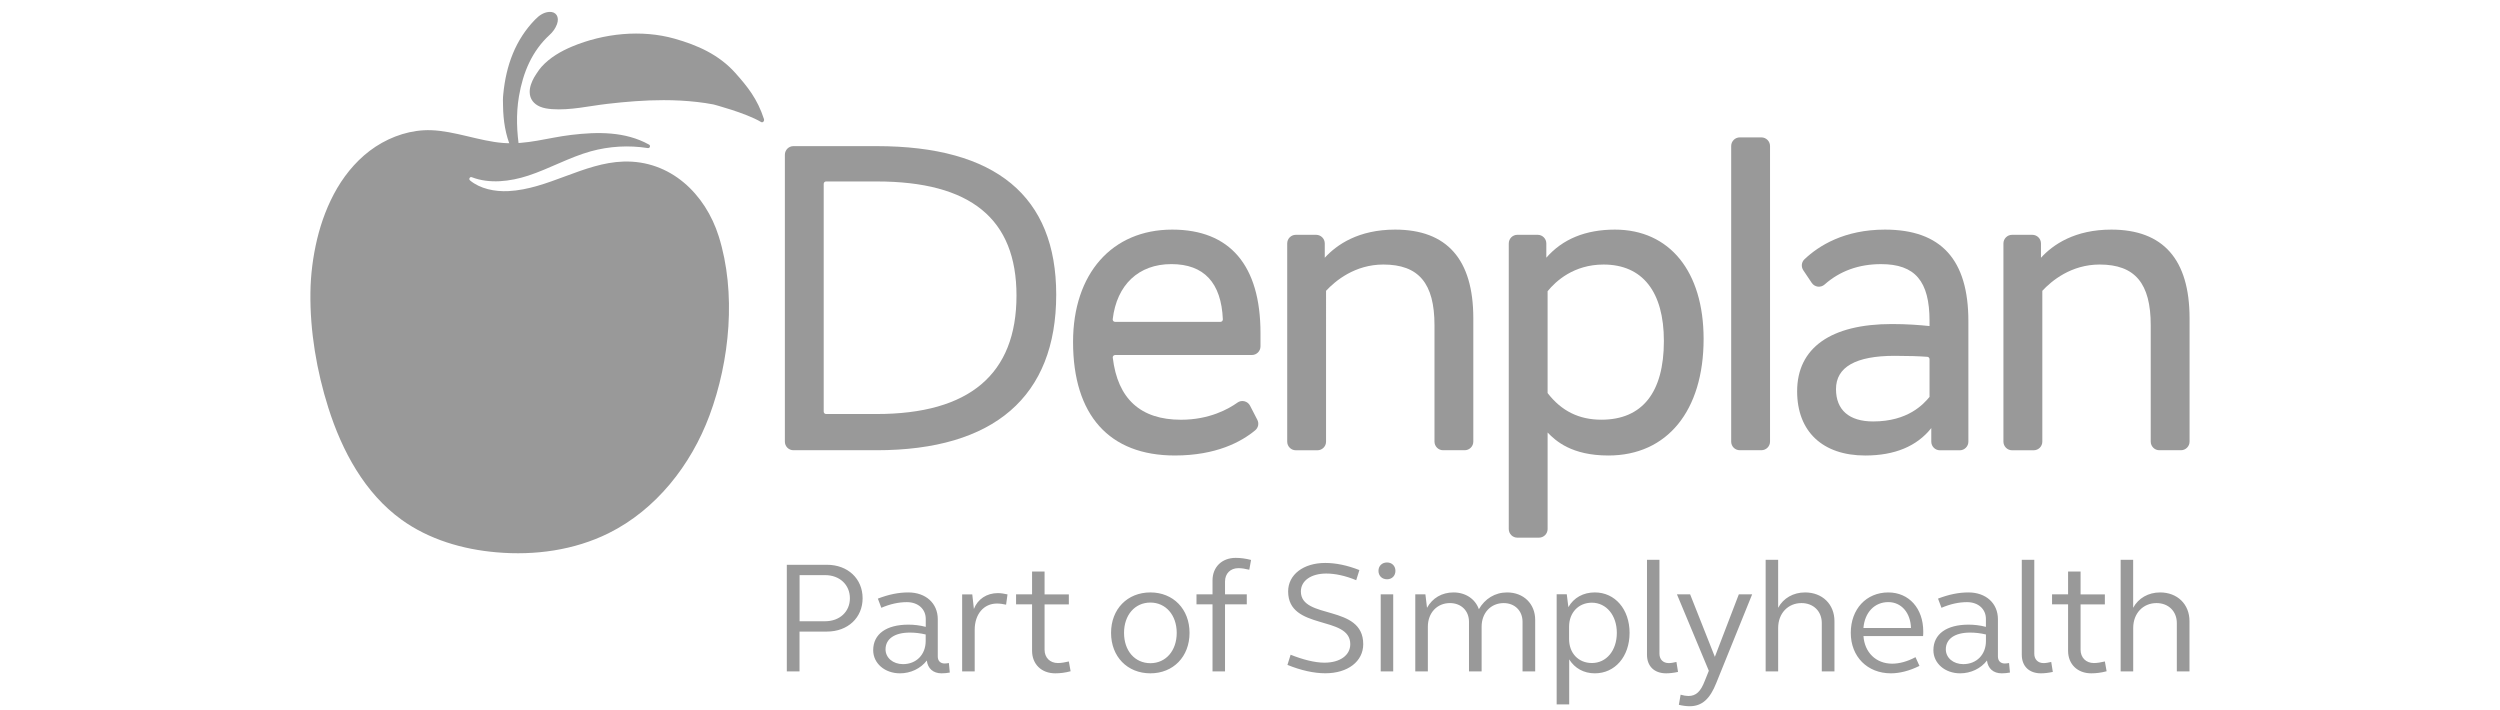 <?xml version="1.0" encoding="UTF-8"?>
<!-- Generator: Adobe Illustrator 15.0.0, SVG Export Plug-In . SVG Version: 6.00 Build 0)  -->
<svg xmlns="http://www.w3.org/2000/svg" xmlns:xlink="http://www.w3.org/1999/xlink" version="1.1" id="Layer_1" x="0px" y="0px" width="178.609px" height="50.716px" viewBox="0 0 178.609 50.716" xml:space="preserve">
<g id="Page-1">
	<g id="DENPLAN-LOGO-2020-RGB">
		<path id="Path" fill="#999999" d="M51.35,16.887c-0.952-3.03-3.447-5.451-6.809-5.344c-2.842,0.089-5.384,1.971-8.223,2.111    c-0.967,0.047-2.015-0.163-2.738-0.764c-0.115-0.096-0.011-0.284,0.129-0.229c1.255,0.487,2.731,0.313,4.034-0.114    c1.517-0.499,2.927-1.307,4.465-1.736c1.321-0.365,2.72-0.446,4.074-0.231c0.147,0.025,0.218-0.174,0.089-0.248    c-1.709-0.949-3.68-0.918-5.562-0.693c-1.693,0.203-3.163,0.708-4.875,0.575c-1.661-0.13-3.473-0.86-5.145-0.912    c-1.398-0.044-2.783,0.414-3.949,1.173c-1.159,0.761-2.07,1.816-2.746,2.96c-0.672,1.148-1.133,2.387-1.436,3.642    c-0.299,1.258-0.465,2.54-0.48,3.827c-0.037,2.75,0.447,5.605,1.277,8.223c0.978,3.093,2.602,6.104,5.229,8.001    c1.963,1.417,4.376,2.126,6.79,2.332c2.731,0.24,5.55-0.147,8.008-1.365c3.384-1.68,5.883-4.86,7.203-8.402    C52.146,25.77,52.612,20.906,51.35,16.887"></path>
		<path id="Path_1_" fill="#999999" d="M35.957,6.716c0.2-2.063,0.875-3.871,2.259-5.303c0.288-0.299,0.605-0.528,1.008-0.561    c0.501-0.041,0.76,0.354,0.568,0.878c-0.115,0.31-0.303,0.561-0.532,0.768c-1.24,1.14-1.89,2.653-2.185,4.388    c-0.217,1.288-0.158,2.569,0.044,3.846c0.026,0.166,0.06,0.335,0.048,0.505c-0.003,0.059,0.008,0.133-0.059,0.159    c-0.06,0.026-0.1-0.022-0.141-0.063c-0.199-0.203-0.328-0.465-0.443-0.734c-0.413-0.959-0.572-1.986-0.586-3.044    C35.928,7.277,35.923,6.997,35.957,6.716"></path>
		<path id="Path_2_" fill="#999999" d="M54.579,8.502c-0.468-1.442-1.181-2.321-2.044-3.288c-1.181-1.321-2.712-1.989-4.34-2.451    c-2.358-0.667-5.06-0.387-7.333,0.565c-0.786,0.332-1.572,0.778-2.174,1.446c-0.218,0.24-0.483,0.687-0.523,0.746    c-0.178,0.325-0.329,0.687-0.322,1.066c0.008,0.502,0.303,0.849,0.738,1.034c0.27,0.114,0.562,0.154,0.849,0.177    c1.321,0.096,2.646-0.225,3.952-0.376c1.339-0.155,2.683-0.266,4.03-0.266c0.805,0,1.613,0.041,2.413,0.133    c0.384,0.044,0.768,0.1,1.148,0.174c-0.052-0.012,2.292,0.594,3.399,1.254C54.494,8.791,54.627,8.65,54.579,8.502"></path>
		<path id="Shape" fill="#999999" d="M72.622,21.117c0,5.616-3.363,8.462-9.994,8.462h-3.609c-0.092,0-0.17-0.074-0.17-0.17V13.134    c0-0.092,0.074-0.17,0.17-0.17h3.609C69.351,12.964,72.622,15.632,72.622,21.117 M62.628,10.44h-5.942    c-0.339,0-0.612,0.277-0.612,0.617v20.497c0,0.34,0.276,0.612,0.612,0.612h5.942c8.393,0,12.832-3.842,12.832-11.112    C75.46,14.013,71.141,10.44,62.628,10.44"></path>
		<path id="Shape_1_" fill="#999999" d="M79.496,22.807c0.289-2.465,1.856-3.938,4.188-3.938c2.333,0,3.569,1.328,3.681,3.948    c0,0.044-0.016,0.089-0.049,0.125c-0.034,0.034-0.078,0.052-0.126,0.052h-7.528c-0.047,0-0.096-0.021-0.128-0.06    C79.508,22.899,79.493,22.851,79.496,22.807 M83.748,16.404c-4.303,0-7.085,3.148-7.085,8.023c0,5.232,2.582,8.115,7.272,8.115    c2.956,0,4.753-0.979,5.742-1.801c0.223-0.185,0.285-0.495,0.148-0.754l-0.517-1.003c-0.081-0.158-0.232-0.277-0.407-0.317    c-0.169-0.041-0.35-0.008-0.493,0.096c-0.636,0.457-2.009,1.225-4.033,1.225c-2.887,0-4.525-1.49-4.875-4.436    c-0.008-0.048,0.007-0.092,0.041-0.13c0.032-0.036,0.076-0.059,0.128-0.059h9.77c0.339,0,0.615-0.276,0.615-0.616v-0.944    C90.055,18.961,87.874,16.404,83.748,16.404"></path>
		<path id="Path_3_" fill="#999999" d="M99.671,16.404c-2.608,0-4.161,1.066-5.025,2.011v-1.022c0-0.34-0.276-0.617-0.615-0.617    h-1.455c-0.34,0-0.613,0.277-0.613,0.617v14.16c0,0.34,0.277,0.616,0.613,0.616h1.547c0.339,0,0.615-0.276,0.615-0.616V20.777    c0.665-0.716,2.063-1.878,4.093-1.878c2.528,0,3.654,1.34,3.654,4.34v8.311c0,0.34,0.276,0.616,0.611,0.616h1.547    c0.339,0,0.616-0.276,0.616-0.616v-8.813C105.259,18.537,103.38,16.404,99.671,16.404"></path>
		<path id="Shape_2_" fill="#999999" d="M118.874,24.365c0,3.679-1.547,5.62-4.466,5.62c-1.602,0-2.856-0.624-3.842-1.904v-7.274    c0.587-0.724,1.87-1.907,3.996-1.907C117.343,18.899,118.874,20.839,118.874,24.365 M115.374,16.404    c-2.092,0-3.741,0.675-4.899,2.007v-1.019c0-0.34-0.276-0.617-0.617-0.617h-1.454c-0.339,0-0.612,0.277-0.612,0.617v20.404    c0,0.339,0.273,0.616,0.612,0.616h1.546c0.341,0,0.617-0.277,0.617-0.616V30.9c0.571,0.594,1.712,1.643,4.34,1.643    c4.2,0,6.805-3.192,6.805-8.333C121.711,19.393,119.282,16.404,115.374,16.404"></path>
		<path id="Path_4_" fill="#999999" d="M125.84,9.816h-1.545c-0.339,0-0.613,0.277-0.613,0.616v21.121    c0,0.34,0.274,0.612,0.613,0.612h1.545c0.341,0,0.617-0.276,0.617-0.612V10.433C126.457,10.094,126.181,9.816,125.84,9.816"></path>
		<path id="Shape_3_" fill="#999999" d="M137.853,25.663v2.694c-0.425,0.506-1.521,1.753-4.03,1.753    c-1.712,0-2.653-0.819-2.653-2.311c0-1.575,1.411-2.377,4.187-2.377c0.999,0,1.764,0.027,2.343,0.071    C137.787,25.5,137.853,25.575,137.853,25.663 M134.669,16.404c-2.905,0-4.731,1.151-5.754,2.122    c-0.214,0.203-0.248,0.531-0.081,0.783l0.603,0.9c0.098,0.147,0.257,0.246,0.434,0.269c0.174,0.022,0.352-0.033,0.479-0.147    c1.09-0.968,2.447-1.461,4.038-1.461c2.432,0,3.465,1.213,3.465,4.059v0.365c-0.72-0.073-1.594-0.144-2.687-0.144    c-4.37,0-6.772,1.705-6.772,4.806c0,2.874,1.82,4.587,4.868,4.587c2.104,0,3.688-0.661,4.716-1.959v0.97    c0,0.34,0.277,0.616,0.613,0.616h1.421c0.34,0,0.616-0.276,0.616-0.616v-8.596C140.633,18.548,138.68,16.404,134.669,16.404"></path>
		<path id="Path_5_" fill="#999999" d="M150.84,16.404c-2.608,0-4.163,1.066-5.026,2.011v-1.022c0-0.34-0.276-0.617-0.617-0.617    h-1.449c-0.339,0-0.616,0.277-0.616,0.617v14.16c0,0.34,0.277,0.616,0.616,0.616h1.545c0.341,0,0.618-0.276,0.618-0.616V20.777    c0.663-0.716,2.063-1.878,4.093-1.878c2.527,0,3.652,1.34,3.652,4.34v8.311c0,0.34,0.276,0.616,0.612,0.616h1.547    c0.34,0,0.616-0.276,0.616-0.616v-8.813C156.428,18.537,154.548,16.404,150.84,16.404"></path>
		<path id="Shape_4_" fill="#999999" d="M151.511,47.968h0.893v-3.104c0-1.056,0.714-1.778,1.666-1.778    c0.852,0,1.45,0.586,1.45,1.428v3.454h0.905v-3.592c0-1.213-0.871-2.051-2.098-2.051c-0.837,0-1.554,0.406-1.927,1.099v-3.431    h-0.893v7.975H151.511z M148.644,40.832h-0.893v1.63h-1.145v0.713h1.145v3.321c0,0.952,0.668,1.609,1.652,1.609    c0.352,0,0.717-0.044,1.101-0.148l-0.125-0.7c-0.281,0.066-0.543,0.113-0.783,0.113c-0.565,0-0.952-0.387-0.952-0.952v-3.239    h1.735v-0.713h-1.735V40.832L148.644,40.832z M145.337,39.994h-0.893v6.786c0,0.815,0.52,1.325,1.369,1.325    c0.247,0,0.546-0.034,0.848-0.1l-0.114-0.713c-0.19,0.045-0.384,0.082-0.541,0.082c-0.409,0-0.669-0.263-0.669-0.669V39.994    L145.337,39.994z M139.016,46.393c0-0.75,0.646-1.199,1.734-1.199c0.373,0,0.749,0.043,1.133,0.135v0.466    c0,0.974-0.668,1.653-1.62,1.653C139.548,47.448,139.016,46.994,139.016,46.393 M138.129,46.453c0,0.939,0.827,1.652,1.912,1.652    c0.761,0,1.474-0.34,1.915-0.915c0.067,0.564,0.454,0.915,1.053,0.915c0.203,0,0.405-0.022,0.59-0.056l-0.065-0.68    c-0.07,0.012-0.208,0.034-0.297,0.034c-0.316,0-0.498-0.192-0.498-0.498v-2.665c0-1.144-0.858-1.915-2.105-1.915    c-0.702,0-1.406,0.146-2.175,0.442l0.247,0.656c0.636-0.272,1.236-0.404,1.828-0.404c0.804,0,1.347,0.497,1.347,1.198v0.568    c-0.432-0.114-0.854-0.158-1.236-0.158C139.081,44.625,138.129,45.292,138.129,46.453 M134.907,43.016    c0.931,0,1.588,0.76,1.62,1.849h-3.397C133.222,43.754,133.923,43.016,134.907,43.016 M132.226,45.215    c0,1.701,1.188,2.89,2.867,2.89c0.612,0,1.313-0.17,2.04-0.532l-0.283-0.623c-0.587,0.317-1.166,0.465-1.664,0.465    c-1.16,0-1.975-0.805-2.053-1.974h4.258c0.013-0.115,0.013-0.215,0.013-0.329c0-1.646-1.02-2.786-2.496-2.786    C133.336,42.326,132.226,43.513,132.226,45.215 M126.145,47.968h0.893v-3.104c0-1.056,0.715-1.778,1.667-1.778    c0.853,0,1.45,0.586,1.45,1.428v3.454h0.905v-3.592c0-1.213-0.871-2.051-2.098-2.051c-0.837,0-1.553,0.406-1.925,1.099v-3.431    h-0.893V47.968L126.145,47.968z M125.18,42.461h-0.952l-1.712,4.466l-1.768-4.466h-0.941l2.278,5.463l-0.286,0.712    c-0.295,0.771-0.623,1.088-1.177,1.088c-0.146,0-0.35-0.032-0.553-0.092l-0.125,0.723c0.273,0.067,0.553,0.101,0.77,0.101    c0.887,0,1.452-0.521,1.904-1.664L125.18,42.461z M118.56,39.994h-0.893v6.786c0,0.815,0.52,1.325,1.369,1.325    c0.246,0,0.543-0.034,0.849-0.1l-0.115-0.713c-0.19,0.045-0.387,0.082-0.546,0.082c-0.406,0-0.667-0.263-0.667-0.669v-6.712    H118.56z M115.512,45.215c0,1.269-0.75,2.154-1.779,2.154c-0.962,0-1.632-0.7-1.632-1.712v-0.886c0-0.996,0.67-1.713,1.632-1.713    C114.762,43.064,115.512,43.957,115.512,45.215 M111.216,50.323h0.893v-3.214c0.398,0.634,1.041,0.996,1.834,0.996    c1.439,0,2.48-1.199,2.48-2.89c0-1.687-1.041-2.89-2.48-2.89c-0.827,0-1.506,0.373-1.893,1.052l-0.114-0.919h-0.723v7.864H111.216    z M101.118,47.968h0.893v-3.196c0-0.985,0.657-1.686,1.577-1.686c0.804,0,1.362,0.552,1.362,1.335v3.547h0.902v-3.196    c0-0.985,0.657-1.686,1.578-1.686c0.791,0,1.346,0.552,1.346,1.335v3.547h0.903v-3.684c0-1.144-0.827-1.959-2.004-1.959    c-0.874,0-1.586,0.453-2.019,1.199c-0.258-0.734-0.952-1.199-1.811-1.199c-0.827,0-1.506,0.398-1.894,1.099l-0.115-0.963h-0.723    v5.507H101.118z M98.483,40.783c0,0.351,0.248,0.602,0.613,0.602c0.35,0,0.598-0.247,0.598-0.602c0-0.351-0.248-0.598-0.598-0.598    C98.731,40.185,98.483,40.436,98.483,40.783 M98.643,47.968h0.893v-5.507h-0.893V47.968z M92.029,42.254    c0,2.813,4.439,1.681,4.439,3.766c0,0.793-0.727,1.324-1.849,1.324c-0.691,0-1.555-0.225-2.413-0.568l-0.227,0.727    c0.976,0.396,1.901,0.598,2.707,0.598c1.607,0,2.708-0.848,2.708-2.08c0-2.879-4.455-1.725-4.455-3.766    c0-0.767,0.728-1.279,1.813-1.279c0.645,0,1.372,0.158,2.14,0.476l0.227-0.724c-0.86-0.339-1.677-0.509-2.437-0.509    C93.117,40.218,92.029,41.056,92.029,42.254 M86.627,47.968h0.893v-4.794h1.555v-0.713H87.52v-0.918    c0-0.568,0.387-0.952,0.952-0.952c0.24,0,0.498,0.044,0.782,0.113l0.126-0.7c-0.384-0.1-0.746-0.148-1.101-0.148    c-0.984,0-1.652,0.657-1.652,1.609v0.996h-1.145v0.713h1.145V47.968L86.627,47.968z M80.305,45.215    c0-1.271,0.771-2.166,1.883-2.166c1.099,0,1.881,0.896,1.881,2.166c0,1.28-0.782,2.166-1.881,2.166    C81.076,47.377,80.305,46.496,80.305,45.215 M79.378,45.215c0,1.701,1.166,2.89,2.81,2.89c1.631,0,2.797-1.188,2.797-2.89    c0-1.702-1.166-2.89-2.797-2.89C80.544,42.326,79.378,43.513,79.378,45.215 M74.628,40.832h-0.893v1.63h-1.143v0.713h1.143v3.321    c0,0.952,0.668,1.609,1.654,1.609c0.35,0,0.712-0.044,1.099-0.148l-0.126-0.7c-0.283,0.066-0.545,0.113-0.781,0.113    c-0.568,0-0.953-0.387-0.953-0.952v-3.239h1.734v-0.713h-1.734V40.832L74.628,40.832z M68.743,47.968h0.893V44.99    c0-1.11,0.646-1.871,1.588-1.871c0.213,0,0.441,0.033,0.655,0.081l0.101-0.734c-0.241-0.056-0.487-0.092-0.69-0.092    c-0.794,0-1.44,0.429-1.712,1.133l-0.115-1.041h-0.724v5.503H68.743z M63.266,46.393c0-0.75,0.646-1.199,1.735-1.199    c0.373,0,0.748,0.043,1.133,0.135v0.466c0,0.974-0.668,1.653-1.621,1.653C63.798,47.448,63.266,46.994,63.266,46.393     M62.384,46.453c0,0.939,0.826,1.652,1.916,1.652c0.76,0,1.473-0.34,1.915-0.915c0.065,0.564,0.454,0.915,1.052,0.915    c0.206,0,0.41-0.022,0.59-0.056l-0.066-0.68c-0.066,0.012-0.203,0.034-0.295,0.034c-0.317,0-0.498-0.192-0.498-0.498v-2.665    c0-1.144-0.859-1.915-2.107-1.915c-0.701,0-1.406,0.146-2.174,0.442l0.248,0.656c0.634-0.272,1.236-0.404,1.826-0.404    c0.805,0,1.348,0.497,1.348,1.198v0.568c-0.429-0.114-0.854-0.158-1.236-0.158C63.332,44.625,62.384,45.292,62.384,46.453     M57.125,41.089h1.827c1.033,0,1.768,0.69,1.768,1.653s-0.734,1.642-1.768,1.642h-1.827V41.089z M56.217,47.968h0.904v-2.846h1.96    c1.484,0,2.547-0.985,2.547-2.38c0-1.406-1.063-2.392-2.547-2.392h-2.868v7.617H56.217z"></path>
	</g>
</g>
</svg>
